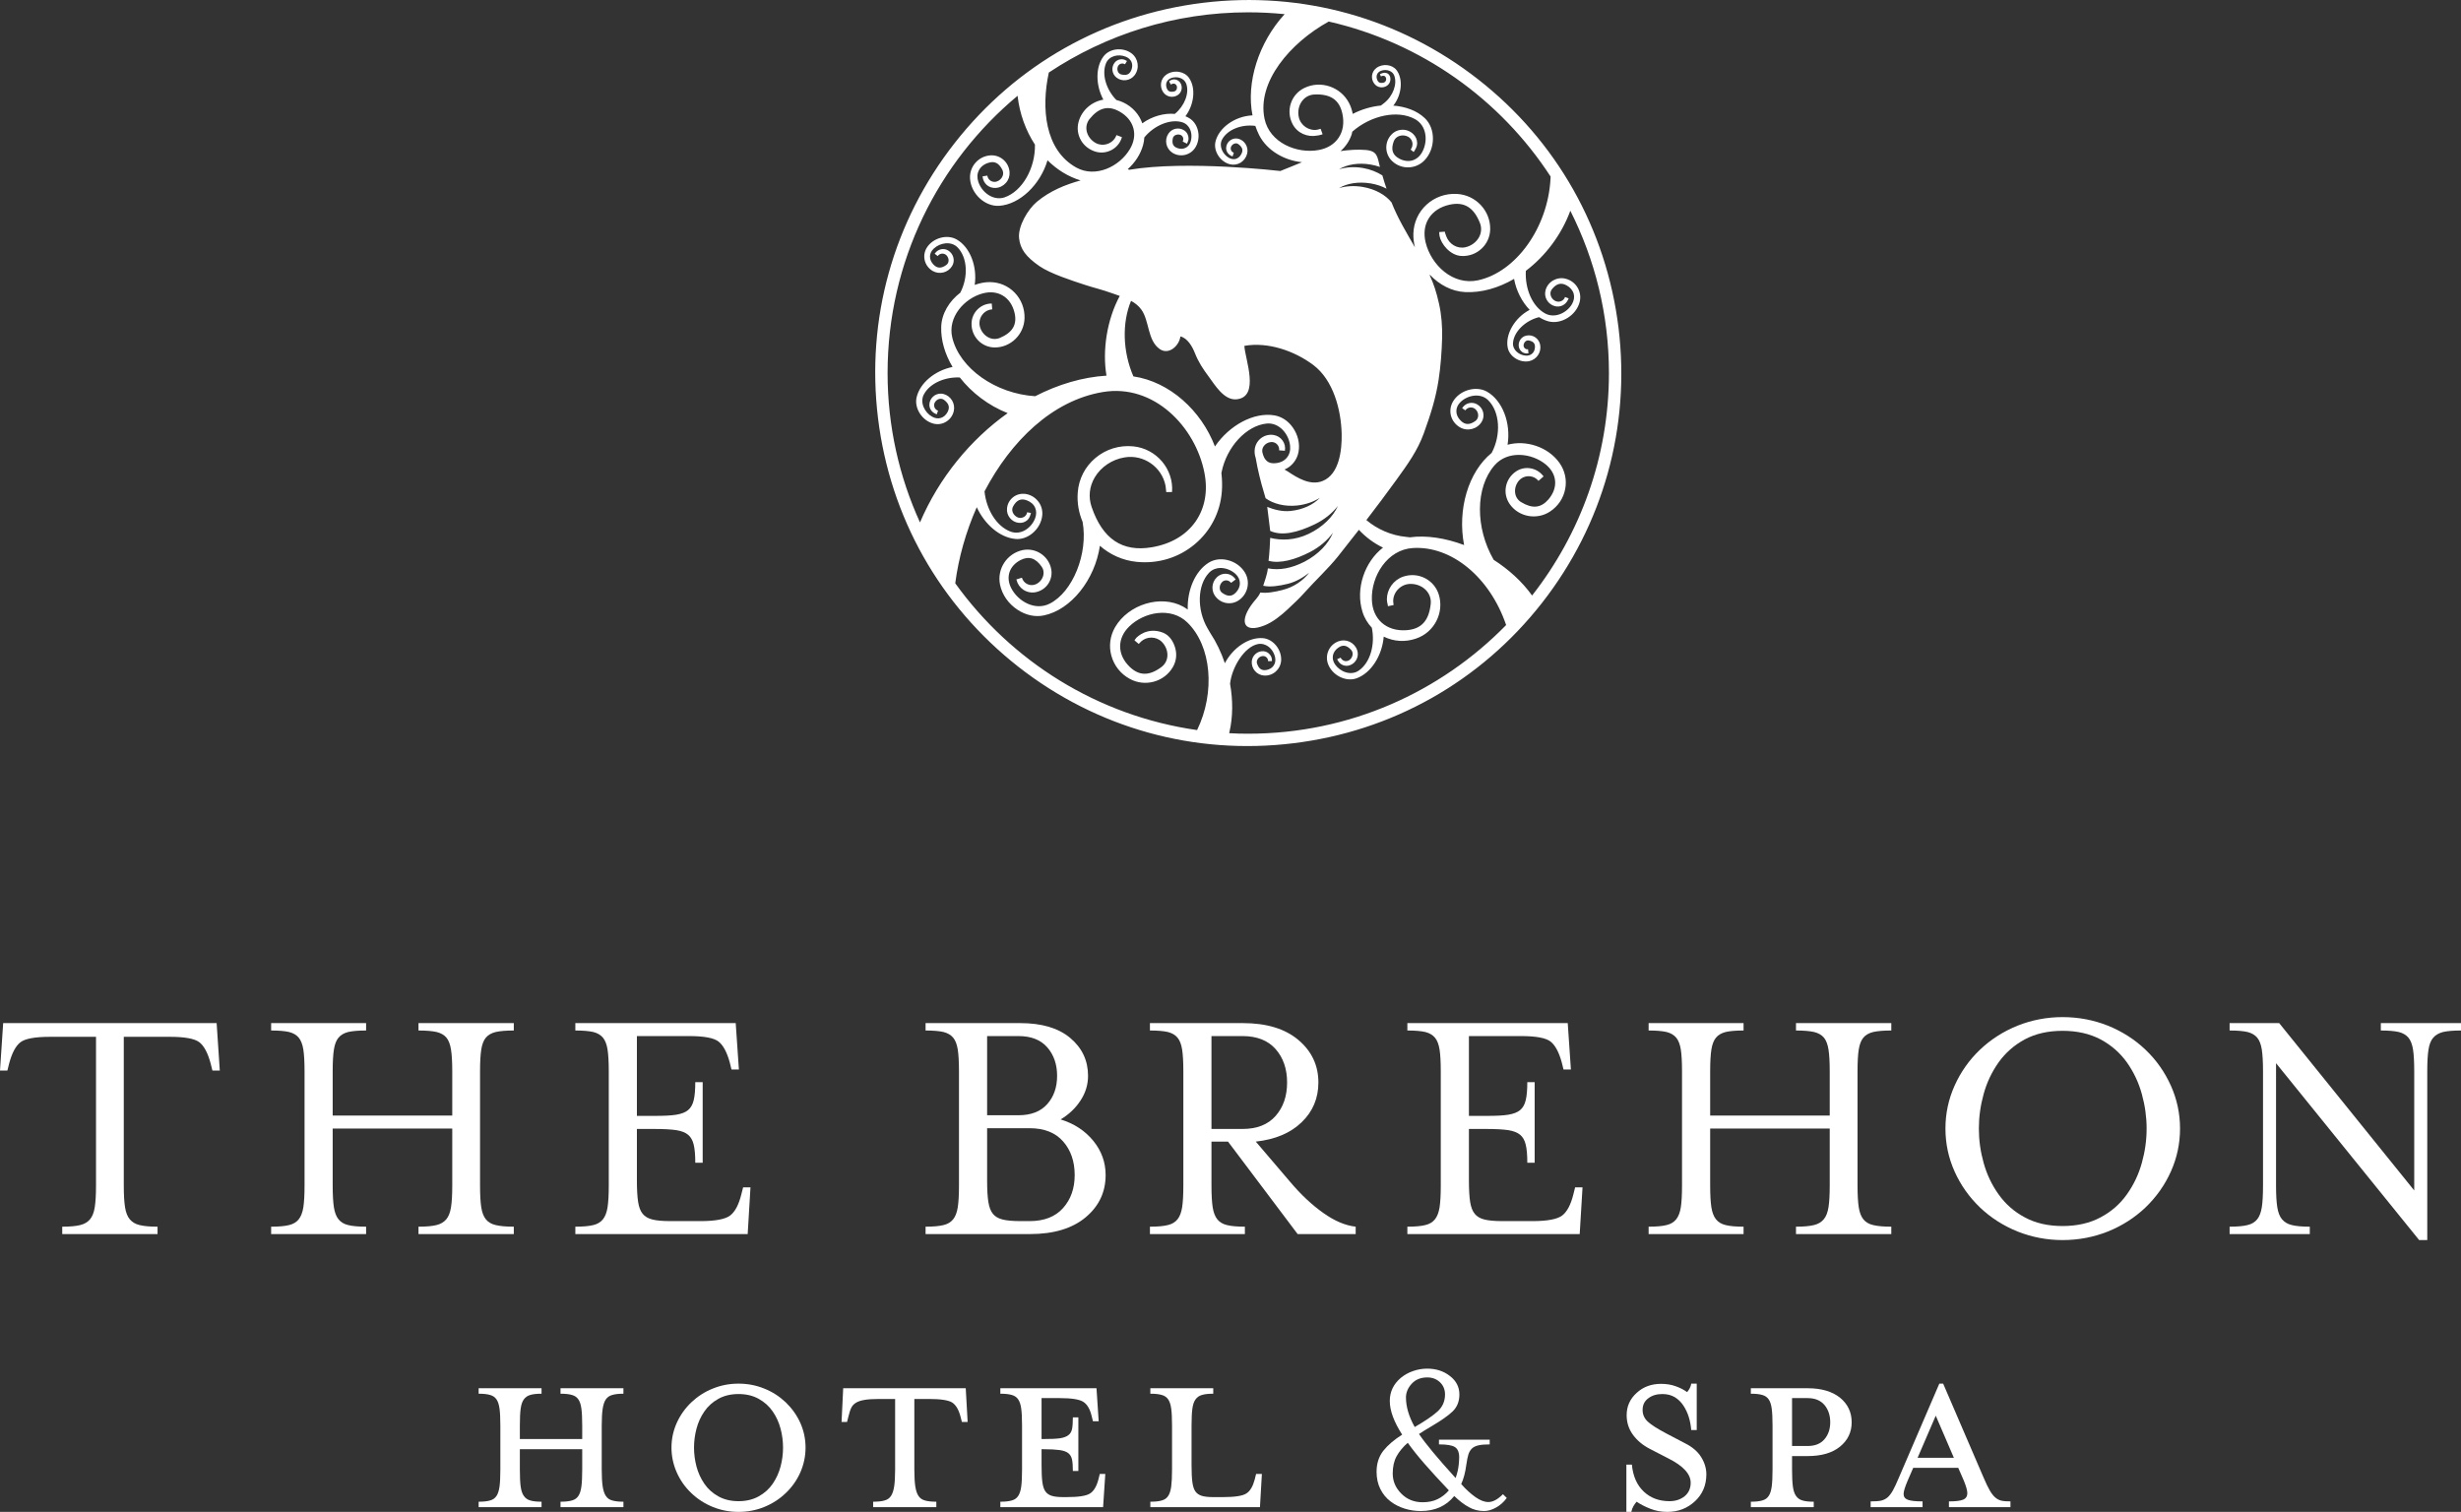 <?xml version="1.0" standalone="no"?>
<!DOCTYPE svg PUBLIC "-//W3C//DTD SVG 1.1//EN" "http://www.w3.org/Graphics/SVG/1.1/DTD/svg11.dtd">
<!--Generator: Xara Designer (www.xara.com), SVG filter version: 6.7.0.0-->
<svg fill="none" fill-rule="evenodd" stroke="black" stroke-width="0.501" stroke-linejoin="bevel" stroke-miterlimit="10" font-family="Times New Roman" font-size="16" style="font-variant-ligatures:none" xmlns:xlink="http://www.w3.org/1999/xlink" xmlns="http://www.w3.org/2000/svg" version="1.1" overflow="visible" width="229.688pt" height="141.109pt" viewBox="-727.457 -1152.62 229.688 141.109">
 <rect x="-727.457" y="-1152.62" width="229.688" height="141.109" fill="#333333" stroke="none"/>
 <defs>
	</defs>
 <g id="Layer 1" transform="scale(1 -1)">
  <path d="M -584.467,1097.04 C -585.396,1098.34 -586.648,1099.47 -588.05,1100.37 C -589.768,1103.34 -589.777,1107.11 -587.97,1109.19 C -586.755,1110.59 -584.518,1110.36 -583.189,1109.27 C -582.671,1108.84 -582.365,1108.31 -582.317,1107.73 C -582.266,1107.13 -582.485,1106.54 -582.946,1106 C -583.641,1105.2 -584.451,1105.12 -585.495,1105.76 C -585.794,1105.94 -585.993,1106.24 -586.043,1106.59 C -586.106,1107 -585.975,1107.44 -585.69,1107.77 C -585.273,1108.25 -584.53,1108.31 -584.039,1107.91 C -584.013,1107.88 -583.868,1107.74 -583.868,1107.74 L -583.387,1108.16 C -583.401,1108.17 -583.417,1108.18 -583.431,1108.2 L -583.427,1108.2 C -583.427,1108.2 -583.446,1108.22 -583.447,1108.22 C -584.042,1108.98 -585.151,1109.17 -585.965,1108.62 C -586.468,1108.28 -586.802,1107.77 -586.908,1107.19 C -587.013,1106.62 -586.883,1106.04 -586.546,1105.56 C -585.698,1104.36 -584.004,1104.06 -582.768,1104.89 C -582.025,1105.39 -581.532,1106.13 -581.371,1107 C -581.214,1107.85 -581.407,1108.7 -581.905,1109.41 C -582.971,1110.92 -585.046,1111.58 -586.754,1111.11 C -586.426,1113.12 -587.22,1115.24 -588.683,1116.07 C -589.707,1116.64 -591.215,1116.21 -591.845,1115.15 C -592.086,1114.74 -592.153,1114.27 -592.034,1113.81 C -591.91,1113.36 -591.611,1112.97 -591.188,1112.73 C -590.482,1112.33 -589.573,1112.57 -589.164,1113.26 C -589.001,1113.53 -588.955,1113.85 -589.037,1114.16 C -589.119,1114.47 -589.322,1114.73 -589.611,1114.89 C -590.073,1115.15 -590.658,1115.01 -590.955,1114.58 C -590.962,1114.57 -590.971,1114.56 -590.971,1114.56 L -590.971,1114.56 C -590.976,1114.55 -590.981,1114.54 -590.995,1114.53 L -590.703,1114.32 L -590.61,1114.42 C -590.374,1114.65 -589.978,1114.65 -589.735,1114.41 C -589.569,1114.25 -589.481,1114.02 -589.498,1113.8 C -589.513,1113.61 -589.603,1113.44 -589.756,1113.33 C -590.283,1112.95 -590.722,1112.95 -591.128,1113.36 C -591.394,1113.62 -591.537,1113.93 -591.533,1114.25 C -591.532,1114.56 -591.394,1114.86 -591.132,1115.11 C -590.464,1115.75 -589.272,1115.97 -588.566,1115.27 C -587.469,1114.19 -587.337,1112.05 -588.238,1110.35 C -590.424,1108.57 -591.447,1105.07 -590.812,1101.75 C -592.546,1102.4 -594.318,1102.68 -595.873,1102.47 L -596.207,1102.51 C -597.621,1102.64 -598.941,1103.24 -599.932,1104.08 C -599.005,1105.28 -598.083,1106.52 -597.109,1107.86 C -596.072,1109.3 -595.159,1110.56 -594.574,1112.17 C -593.887,1114.07 -593.453,1115.48 -593.189,1117.18 C -592.999,1118.41 -592.896,1119.82 -592.863,1121.06 C -592.838,1122.14 -592.914,1123.21 -593.151,1124.27 C -593.396,1125.37 -593.638,1126.1 -594.028,1126.95 C -594.017,1126.96 -594.003,1126.96 -593.99,1126.96 C -593.117,1126.04 -591.958,1125.42 -590.727,1125.36 C -589.195,1125.28 -587.61,1125.74 -586.147,1126.59 C -585.946,1125.48 -585.411,1124.45 -584.692,1123.7 L -584.71,1123.69 C -586.092,1122.96 -586.987,1121.41 -586.74,1120.17 C -586.576,1119.34 -585.622,1118.74 -584.742,1118.91 C -584.038,1119.06 -583.576,1119.74 -583.713,1120.45 C -583.835,1121.04 -584.402,1121.42 -584.986,1121.3 C -585.476,1121.21 -585.795,1120.73 -585.701,1120.24 C -585.661,1120.04 -585.542,1119.87 -585.372,1119.75 C -585.216,1119.65 -585.027,1119.61 -584.841,1119.64 L -584.838,1119.64 C -584.827,1119.64 -584.815,1119.64 -584.804,1119.64 L -584.843,1120.02 L -584.938,1120.02 C -585.122,1120.03 -585.273,1120.2 -585.259,1120.4 C -585.249,1120.55 -585.177,1120.68 -585.067,1120.77 C -585,1120.82 -584.891,1120.87 -584.756,1120.84 C -584.34,1120.75 -584.174,1120.56 -584.199,1120.19 C -584.216,1119.95 -584.306,1119.74 -584.467,1119.61 C -584.62,1119.47 -584.827,1119.41 -585.064,1119.43 C -585.674,1119.47 -586.294,1119.95 -586.247,1120.61 C -586.174,1121.65 -585.109,1122.7 -583.814,1123.02 C -583.527,1122.84 -583.228,1122.7 -582.911,1122.62 C -581.739,1122.33 -580.369,1123.18 -580.034,1124.4 C -579.909,1124.87 -579.97,1125.35 -580.214,1125.77 C -580.46,1126.19 -580.864,1126.49 -581.348,1126.61 C -582.159,1126.81 -582.992,1126.33 -583.207,1125.54 C -583.294,1125.22 -583.252,1124.89 -583.084,1124.61 C -582.916,1124.32 -582.645,1124.12 -582.317,1124.04 C -581.83,1123.92 -581.345,1124.17 -581.135,1124.6 C -581.132,1124.6 -581.132,1124.6 -581.132,1124.6 C -581.125,1124.61 -581.063,1124.74 -581.063,1124.74 L -581.067,1124.75 C -581.063,1124.76 -581.054,1124.76 -581.051,1124.77 L -581.391,1124.9 L -581.451,1124.77 C -581.625,1124.48 -582.024,1124.37 -582.334,1124.55 C -582.544,1124.66 -582.697,1124.87 -582.739,1125.09 C -582.779,1125.29 -582.733,1125.48 -582.611,1125.63 C -582.187,1126.16 -581.751,1126.27 -581.236,1125.98 C -580.896,1125.79 -580.669,1125.52 -580.582,1125.2 C -580.497,1124.89 -580.556,1124.56 -580.745,1124.23 C -581.23,1123.41 -582.357,1122.87 -583.257,1123.37 C -584.446,1124.03 -585.14,1125.66 -585.049,1127.34 C -583.252,1128.7 -581.738,1130.67 -580.896,1132.95 C -578.594,1128.39 -577.293,1123.25 -577.293,1117.8 C -577.293,1109.97 -579.975,1102.77 -584.464,1097.04 Z M -610.957,1084.14 C -611.555,1084.14 -612.148,1084.15 -612.738,1084.19 L -612.709,1084.31 C -612.379,1085.73 -612.384,1087.29 -612.654,1088.8 C -612.496,1090.32 -611.327,1092.26 -610.042,1092.51 C -609.65,1092.58 -609.329,1092.44 -609.133,1092.31 C -608.786,1092.08 -608.534,1091.68 -608.448,1091.26 C -608.394,1090.98 -608.437,1090.72 -608.578,1090.51 C -608.722,1090.29 -608.953,1090.15 -609.25,1090.09 C -609.692,1090.01 -609.963,1090.19 -610.134,1090.68 C -610.179,1090.81 -610.165,1090.95 -610.089,1091.08 C -610.002,1091.24 -609.845,1091.35 -609.664,1091.38 C -609.413,1091.43 -609.165,1091.27 -609.115,1091.02 C -609.115,1091.01 -609.104,1090.91 -609.104,1090.91 L -608.746,1090.92 C -608.728,1091.15 -608.799,1091.37 -608.951,1091.54 C -609.098,1091.72 -609.308,1091.82 -609.536,1091.84 C -610.095,1091.88 -610.584,1091.45 -610.628,1090.89 C -610.675,1090.21 -610.165,1089.62 -609.488,1089.57 C -608.667,1089.51 -607.952,1090.13 -607.887,1090.95 C -607.815,1091.98 -608.631,1092.99 -609.603,1093.06 C -610.919,1093.16 -612.383,1092.16 -613.139,1090.72 C -613.485,1091.75 -613.945,1092.7 -614.501,1093.54 L -614.757,1093.98 C -615.767,1095.72 -615.71,1098 -614.627,1099.15 C -614.291,1099.51 -613.873,1099.6 -613.584,1099.61 C -613.07,1099.62 -612.534,1099.41 -612.141,1099.05 C -611.617,1098.56 -611.6,1097.86 -612.101,1097.33 C -612.473,1096.93 -612.865,1096.92 -613.378,1097.28 C -613.555,1097.4 -613.605,1097.57 -613.615,1097.7 C -613.641,1097.9 -613.564,1098.12 -613.412,1098.28 C -613.211,1098.5 -612.87,1098.51 -612.648,1098.31 C -612.644,1098.3 -612.639,1098.3 -612.636,1098.3 C -612.608,1098.27 -612.56,1098.22 -612.56,1098.22 L -612.127,1098.54 C -612.137,1098.56 -612.149,1098.57 -612.16,1098.58 L -612.159,1098.58 C -612.159,1098.58 -612.174,1098.6 -612.184,1098.61 C -612.523,1099.08 -613.17,1099.21 -613.666,1098.91 C -614.291,1098.53 -614.485,1097.7 -614.104,1097.08 C -613.643,1096.33 -612.658,1096.09 -611.909,1096.55 C -611.47,1096.82 -611.165,1097.25 -611.045,1097.75 C -610.927,1098.25 -611.009,1098.77 -611.277,1099.2 C -611.625,1099.77 -612.218,1100.19 -612.906,1100.35 C -613.53,1100.5 -614.146,1100.41 -614.638,1100.11 C -615.916,1099.32 -616.659,1097.55 -616.605,1095.73 C -616.746,1095.82 -616.885,1095.92 -617.029,1096 C -619.106,1097.14 -622.135,1096.23 -623.386,1094.08 C -623.857,1093.26 -623.982,1092.32 -623.729,1091.41 C -623.472,1090.49 -622.865,1089.72 -622.014,1089.26 C -620.597,1088.48 -618.797,1088.97 -617.997,1090.35 C -617.679,1090.89 -617.599,1091.52 -617.769,1092.13 C -617.936,1092.74 -618.307,1093.33 -618.912,1093.57 C -620.403,1094.15 -621.341,1093.14 -621.386,1093.11 C -621.397,1093.09 -621.576,1092.87 -621.576,1092.87 C -621.589,1092.85 -621.175,1092.52 -621.175,1092.52 C -621.175,1092.52 -621.001,1092.69 -620.954,1092.75 C -620.425,1093.23 -619.572,1093.24 -619.039,1092.73 C -618.67,1092.37 -618.471,1091.87 -618.503,1091.39 C -618.531,1090.97 -618.73,1090.61 -619.064,1090.36 C -620.194,1089.52 -621.135,1089.53 -622.019,1090.38 C -622.6,1090.94 -622.909,1091.6 -622.914,1092.29 C -622.914,1092.96 -622.624,1093.6 -622.074,1094.14 C -620.678,1095.51 -618.164,1096 -616.648,1094.53 C -614.38,1092.34 -614.014,1088.01 -615.731,1084.48 C -625.014,1085.8 -633.07,1090.9 -638.303,1098.18 C -637.993,1100.55 -637.312,1102.99 -636.295,1105.28 C -635.55,1103.67 -634.15,1102.46 -632.707,1102.32 C -632.154,1102.26 -631.585,1102.45 -631.108,1102.84 C -630.582,1103.27 -630.244,1103.88 -630.182,1104.52 C -630.135,1105.01 -630.279,1105.49 -630.59,1105.86 C -630.9,1106.24 -631.341,1106.48 -631.828,1106.53 C -632.23,1106.56 -632.621,1106.45 -632.933,1106.19 C -633.243,1105.93 -633.434,1105.58 -633.471,1105.17 C -633.506,1104.85 -633.406,1104.52 -633.197,1104.27 C -632.986,1104.01 -632.69,1103.85 -632.359,1103.82 C -632.085,1103.79 -631.816,1103.88 -631.605,1104.05 C -631.446,1104.18 -631.35,1104.36 -631.295,1104.55 C -631.291,1104.55 -631.289,1104.56 -631.289,1104.56 C -631.283,1104.57 -631.244,1104.71 -631.244,1104.71 L -631.245,1104.71 C -631.244,1104.72 -631.239,1104.73 -631.236,1104.74 L -631.59,1104.81 L -631.63,1104.67 C -631.685,1104.53 -631.804,1104.4 -631.957,1104.34 C -632.115,1104.27 -632.288,1104.26 -632.45,1104.32 C -632.673,1104.41 -632.857,1104.59 -632.94,1104.81 C -633.011,1105 -632.994,1105.19 -632.9,1105.36 C -632.577,1105.95 -632.17,1106.13 -631.62,1105.92 C -631.254,1105.78 -630.987,1105.55 -630.85,1105.24 C -630.716,1104.94 -630.716,1104.59 -630.85,1104.24 C -631.19,1103.35 -632.169,1102.63 -633.157,1103.01 C -634.443,1103.5 -635.402,1105.05 -635.571,1106.76 C -633.113,1111.45 -629.25,1115.24 -624.53,1116.03 C -619.736,1116.83 -615.876,1112.75 -615.048,1108.5 C -614.712,1106.79 -614.994,1105.22 -615.862,1103.96 C -616.753,1102.68 -618.174,1101.84 -619.969,1101.54 C -622.714,1101.08 -624.549,1102.31 -625.573,1105.3 C -625.894,1106.23 -625.79,1107.21 -625.28,1108.07 C -624.702,1109.04 -623.665,1109.74 -622.497,1109.93 C -620.731,1110.23 -619.015,1109.04 -618.675,1107.28 C -618.675,1107.27 -618.607,1106.69 -618.607,1106.69 L -618.068,1106.7 C -617.906,1108.84 -619.526,1110.74 -621.68,1110.96 C -622.981,1111.09 -624.238,1110.7 -625.227,1109.87 C -626.19,1109.06 -626.775,1107.92 -626.869,1106.66 C -626.946,1105.69 -626.773,1104.76 -626.415,1103.91 L -626.416,1103.91 C -625.886,1100.96 -627.329,1097.37 -629.487,1096.28 C -630.843,1095.59 -632.441,1096.48 -633.085,1097.74 C -633.605,1098.77 -633.254,1099.81 -632.206,1100.35 C -631.428,1100.74 -630.8,1100.54 -630.231,1099.72 C -630.066,1099.49 -630.018,1099.2 -630.087,1098.91 C -630.172,1098.57 -630.414,1098.27 -630.737,1098.11 C -631.2,1097.88 -631.77,1098.06 -632.007,1098.52 C -632.015,1098.55 -632.083,1098.7 -632.083,1098.7 L -632.599,1098.54 C -632.596,1098.53 -632.586,1098.51 -632.582,1098.49 L -632.582,1098.49 C -632.49,1098.11 -632.268,1097.79 -631.939,1097.57 C -631.599,1097.35 -631.19,1097.27 -630.788,1097.35 C -630.305,1097.45 -629.889,1097.73 -629.618,1098.14 C -629.346,1098.56 -629.252,1099.05 -629.351,1099.53 C -629.6,1100.74 -630.788,1101.52 -631.999,1101.28 C -633.474,1100.97 -634.426,1099.53 -634.123,1098.05 C -633.929,1097.11 -633.334,1096.26 -632.49,1095.71 C -631.72,1095.2 -630.85,1095.01 -630.036,1095.18 C -627.498,1095.7 -625.27,1098.51 -624.802,1101.68 C -623.866,1100.86 -622.682,1100.31 -621.366,1100.18 C -619.37,1099.98 -617.445,1100.57 -615.943,1101.83 C -614.461,1103.07 -613.566,1104.82 -613.421,1106.75 C -613.375,1107.33 -613.398,1107.9 -613.461,1108.47 L -613.447,1108.54 C -612.978,1110.91 -611.129,1112.9 -609.236,1113.09 C -608.06,1113.2 -607.156,1112.1 -607.049,1111 C -607.006,1110.58 -607.109,1110.2 -607.349,1109.91 C -607.591,1109.61 -607.958,1109.43 -608.407,1109.39 C -609.076,1109.32 -609.455,1109.63 -609.633,1110.38 C -609.683,1110.59 -609.639,1110.8 -609.512,1110.98 C -609.362,1111.19 -609.108,1111.34 -608.84,1111.36 C -608.459,1111.4 -608.115,1111.12 -608.075,1110.74 C -608.075,1110.7 -608.075,1110.59 -608.075,1110.59 L -607.536,1110.55 C -607.477,1110.88 -607.551,1111.22 -607.749,1111.5 C -607.948,1111.78 -608.242,1111.96 -608.578,1112.02 C -609.406,1112.16 -610.196,1111.6 -610.34,1110.77 C -610.391,1110.46 -610.359,1110.16 -610.26,1109.87 C -610.105,1108.88 -609.72,1107.38 -609.564,1106.9 C -609.48,1106.64 -609.426,1106.39 -609.339,1106.12 C -608.631,1105.6 -607.564,1105.32 -606.388,1105.44 C -605.573,1105.53 -604.842,1105.79 -604.273,1106.16 C -604.867,1105.52 -605.851,1105.05 -607.011,1104.93 C -607.811,1104.85 -608.559,1105.06 -609.185,1105.31 C -609.142,1104.96 -608.931,1103.33 -608.908,1103.07 C -607.811,1102.56 -606.344,1102.93 -604.805,1103.66 C -603.87,1104.1 -603.109,1104.72 -602.592,1105.4 C -603.028,1104.4 -604.001,1103.42 -605.324,1102.79 C -606.607,1102.18 -607.867,1102.16 -608.908,1102.42 C -608.908,1102.21 -608.985,1100.84 -609.061,1100.28 C -607.983,1099.98 -606.552,1100.4 -605.207,1101.09 C -604.287,1101.56 -603.55,1102.21 -603.051,1102.9 C -603.458,1101.89 -604.396,1100.88 -605.697,1100.2 C -606.926,1099.57 -608.057,1099.37 -609.094,1099.57 C -609.094,1099.56 -609.122,1099.57 -609.126,1099.57 C -609.184,1098.99 -609.455,1098.31 -609.56,1097.95 C -608.908,1097.8 -608.043,1097.94 -607.263,1098.13 C -606.466,1098.33 -605.809,1098.74 -605.266,1099.17 C -605.809,1098.47 -606.655,1097.83 -607.781,1097.55 C -608.447,1097.38 -609.242,1097.23 -609.824,1097.32 C -610.083,1096.78 -610.341,1096.64 -610.715,1096.09 C -611.813,1094.49 -611.296,1093.52 -609.46,1094.24 C -608.677,1094.54 -607.872,1095.19 -607.278,1095.75 C -606.57,1096.43 -606.275,1096.67 -605.679,1097.34 C -604.723,1098.41 -603.476,1099.57 -602.58,1100.69 C -601.905,1101.54 -601.262,1102.36 -600.631,1103.17 C -600.004,1102.5 -599.24,1101.92 -598.38,1101.51 C -600.089,1100.19 -600.975,1097.67 -600.292,1095.51 C -600.118,1094.94 -599.811,1094.45 -599.422,1094.03 C -599.096,1092.45 -599.577,1090.77 -600.631,1090.04 C -601.365,1089.52 -602.371,1089.91 -602.851,1090.6 C -603.231,1091.15 -603.109,1091.78 -602.552,1092.17 C -602.129,1092.47 -601.76,1092.4 -601.359,1091.97 C -601.248,1091.85 -601.197,1091.69 -601.216,1091.52 C -601.239,1091.32 -601.352,1091.13 -601.522,1091.01 C -601.642,1090.93 -601.785,1090.9 -601.93,1090.92 C -602.072,1090.95 -602.195,1091.03 -602.28,1091.15 C -602.281,1091.15 -602.335,1091.24 -602.335,1091.24 L -602.66,1091.09 C -602.657,1091.08 -602.648,1091.07 -602.646,1091.06 L -602.646,1091.06 C -602.646,1091.06 -602.628,1091.03 -602.609,1091 C -602.403,1090.58 -601.92,1090.37 -601.472,1090.53 C -601.19,1090.63 -600.968,1090.83 -600.837,1091.1 C -600.709,1091.37 -600.696,1091.67 -600.794,1091.95 C -601.045,1092.66 -601.821,1093.02 -602.522,1092.77 C -603.376,1092.47 -603.821,1091.53 -603.519,1090.67 C -603.133,1089.6 -601.864,1088.95 -600.85,1089.31 C -599.49,1089.8 -598.459,1091.43 -598.312,1093.2 C -597.372,1092.74 -596.305,1092.67 -595.297,1093.02 C -593.594,1093.59 -592.645,1095.44 -593.176,1097.14 C -593.386,1097.8 -593.841,1098.34 -594.465,1098.66 C -595.096,1098.98 -595.819,1099.03 -596.5,1098.8 C -597.423,1098.48 -598.018,1097.61 -598.018,1096.68 C -598.018,1096.51 -597.979,1096.34 -597.939,1096.18 C -597.936,1096.14 -597.928,1096.09 -597.928,1096.09 L -597.927,1096.09 C -597.922,1096.07 -597.922,1096.05 -597.917,1096.04 L -597.391,1096.15 L -597.427,1096.47 C -597.456,1097.31 -596.778,1098.06 -595.911,1098.12 C -595.327,1098.15 -594.751,1097.94 -594.37,1097.54 C -594.036,1097.19 -593.876,1096.74 -593.926,1096.26 C -594.09,1094.67 -594.817,1093.89 -596.219,1093.8 C -597.137,1093.74 -597.928,1093.99 -598.508,1094.51 C -599.073,1095.02 -599.39,1095.76 -599.418,1096.64 C -599.5,1098.85 -597.985,1101.32 -595.601,1101.47 C -592.001,1101.7 -588.423,1098.76 -586.901,1094.32 L -586.89,1094.28 C -593.001,1088.03 -601.522,1084.14 -610.957,1084.14 Z M -632.485,1143.68 C -632.297,1142 -631.721,1140.43 -630.864,1139.12 C -630.82,1136.92 -632.047,1134.77 -633.699,1134.2 C -634.122,1134.06 -634.574,1134.1 -635,1134.31 C -635.521,1134.57 -635.947,1135.06 -636.142,1135.63 C -636.275,1136.02 -636.264,1136.39 -636.106,1136.7 C -635.947,1137.03 -635.65,1137.28 -635.25,1137.41 C -634.651,1137.62 -634.236,1137.42 -633.905,1136.77 C -633.814,1136.58 -633.805,1136.37 -633.886,1136.18 C -633.978,1135.95 -634.18,1135.76 -634.426,1135.68 C -634.775,1135.56 -635.158,1135.75 -635.277,1136.1 C -635.281,1136.1 -635.308,1136.23 -635.308,1136.23 L -635.753,1136.16 C -635.753,1136.14 -635.752,1136.13 -635.749,1136.12 L -635.749,1136.12 C -635.718,1135.83 -635.586,1135.56 -635.368,1135.36 C -635.134,1135.16 -634.837,1135.06 -634.529,1135.08 C -634.16,1135.1 -633.824,1135.27 -633.577,1135.55 C -633.33,1135.82 -633.207,1136.18 -633.232,1136.55 C -633.29,1137.47 -634.09,1138.18 -635.011,1138.12 C -636.134,1138.05 -636.991,1137.08 -636.922,1135.95 C -636.835,1134.54 -635.536,1133.33 -634.208,1133.41 C -632.28,1133.54 -630.363,1135.38 -629.691,1137.66 C -628.804,1136.78 -627.756,1136.13 -626.603,1135.78 C -628.006,1135.39 -629.448,1134.82 -630.692,1133.78 C -631.516,1133.09 -632.469,1131.5 -632.344,1130.38 C -632.233,1129.37 -631.711,1128.66 -630.444,1127.78 C -629.429,1127.08 -627.384,1126.42 -626.188,1126.03 C -625.247,1125.72 -624.748,1125.64 -623.546,1125.21 C -623.35,1125.14 -623.148,1125.07 -622.949,1125 C -624.15,1122.78 -624.586,1119.9 -624.188,1117.56 C -626.422,1117.42 -628.685,1116.75 -630.843,1115.64 C -634.534,1115.87 -637.902,1118.24 -638.582,1121.12 C -639.029,1123.01 -637.462,1124.78 -635.721,1125.24 C -635.032,1125.42 -634.39,1125.35 -633.861,1125.03 C -633.32,1124.71 -632.94,1124.15 -632.769,1123.43 C -632.51,1122.33 -632.945,1121.59 -634.139,1121.08 C -634.487,1120.94 -634.869,1120.95 -635.21,1121.13 C -635.604,1121.33 -635.903,1121.72 -636.011,1122.17 C -636.033,1122.27 -636.045,1122.37 -636.045,1122.46 C -636.045,1123.03 -635.661,1123.56 -635.09,1123.71 C -635.059,1123.72 -634.851,1123.75 -634.851,1123.75 L -634.896,1124.29 C -635.899,1124.3 -636.749,1123.48 -636.781,1122.46 C -636.802,1121.86 -636.586,1121.29 -636.174,1120.86 C -635.765,1120.43 -635.22,1120.2 -634.628,1120.19 C -633.138,1120.18 -631.887,1121.39 -631.836,1122.9 C -631.808,1123.81 -632.133,1124.66 -632.749,1125.3 C -633.355,1125.93 -634.172,1126.28 -635.051,1126.29 C -635.545,1126.3 -636.025,1126.19 -636.486,1126.03 C -636.239,1127.75 -636.912,1129.54 -638.152,1130.26 C -639.051,1130.79 -640.392,1130.42 -640.966,1129.49 C -641.184,1129.13 -641.249,1128.71 -641.148,1128.31 C -641.045,1127.9 -640.783,1127.55 -640.409,1127.33 C -639.788,1126.97 -638.977,1127.17 -638.602,1127.78 C -638.451,1128.02 -638.408,1128.3 -638.476,1128.58 C -638.545,1128.86 -638.724,1129.1 -638.978,1129.25 C -639.391,1129.49 -639.917,1129.37 -640.191,1128.98 C -640.197,1128.98 -640.205,1128.97 -640.205,1128.97 L -640.201,1128.97 C -640.208,1128.96 -640.22,1128.95 -640.225,1128.94 L -639.938,1128.72 C -639.938,1128.72 -639.902,1128.76 -639.878,1128.79 C -639.867,1128.8 -639.855,1128.81 -639.847,1128.82 C -639.645,1129 -639.32,1128.99 -639.12,1128.79 C -638.982,1128.65 -638.91,1128.45 -638.925,1128.27 C -638.939,1128.11 -639.02,1127.97 -639.149,1127.88 C -639.613,1127.55 -639.976,1127.57 -640.319,1127.91 C -640.548,1128.15 -640.668,1128.41 -640.66,1128.69 C -640.656,1128.95 -640.533,1129.21 -640.305,1129.42 C -639.718,1129.97 -638.687,1130.14 -638.086,1129.53 C -637.162,1128.59 -637.065,1126.77 -637.833,1125.3 C -638.856,1124.52 -639.573,1123.36 -639.613,1122.12 C -639.654,1120.86 -639.261,1119.56 -638.553,1118.37 C -640.194,1118.04 -641.602,1116.88 -641.91,1115.53 C -642.143,1114.52 -641.39,1113.35 -640.331,1113.08 C -639.926,1112.98 -639.504,1113.04 -639.153,1113.26 C -638.788,1113.48 -638.535,1113.83 -638.44,1114.25 C -638.278,1114.96 -638.711,1115.67 -639.403,1115.85 C -639.683,1115.92 -639.966,1115.87 -640.208,1115.73 C -640.457,1115.57 -640.63,1115.34 -640.695,1115.05 C -640.707,1114.98 -640.717,1114.91 -640.717,1114.84 C -640.717,1114.48 -640.494,1114.15 -640.161,1114.01 C -640.13,1113.99 -640.063,1113.96 -640.063,1113.96 L -640.061,1113.96 C -640.05,1113.96 -640.041,1113.95 -640.03,1113.95 L -639.908,1114.29 L -640.014,1114.34 C -640.256,1114.48 -640.348,1114.8 -640.212,1115.05 C -640.124,1115.22 -639.958,1115.35 -639.777,1115.39 C -639.623,1115.42 -639.465,1115.39 -639.339,1115.29 C -638.889,1114.95 -638.791,1114.6 -639.02,1114.16 C -639.174,1113.88 -639.396,1113.68 -639.659,1113.61 C -639.916,1113.53 -640.193,1113.58 -640.464,1113.73 C -641.159,1114.12 -641.633,1115.06 -641.229,1115.81 C -640.688,1116.83 -639.305,1117.45 -637.878,1117.39 C -636.771,1115.97 -635.208,1114.77 -633.41,1114.06 C -636.86,1111.61 -639.812,1108.04 -641.593,1103.86 C -643.532,1108.11 -644.618,1112.83 -644.618,1117.8 C -644.618,1128.21 -639.898,1137.5 -632.485,1143.68 Z M -610.957,1151.47 C -609.81,1151.47 -608.678,1151.41 -607.562,1151.3 C -610.018,1148.61 -611.164,1144.89 -610.559,1141.85 L -610.591,1141.85 C -612.213,1141.77 -613.719,1140.69 -614.02,1139.38 C -614.213,1138.52 -613.573,1137.52 -612.675,1137.29 C -612.328,1137.2 -611.966,1137.26 -611.663,1137.44 C -611.354,1137.64 -611.137,1137.94 -611.054,1138.3 C -610.919,1138.9 -611.287,1139.52 -611.884,1139.67 C -612.123,1139.73 -612.372,1139.69 -612.582,1139.56 C -612.795,1139.43 -612.944,1139.22 -612.998,1138.98 C -613.012,1138.92 -613.02,1138.85 -613.02,1138.8 C -613.02,1138.49 -612.835,1138.22 -612.56,1138.08 C -612.56,1138.08 -612.56,1138.08 -612.558,1138.08 C -612.543,1138.08 -612.451,1138.03 -612.451,1138.03 L -612.451,1138.04 C -612.44,1138.03 -612.431,1138.03 -612.421,1138.02 L -612.303,1138.36 L -612.391,1138.41 C -612.574,1138.51 -612.648,1138.76 -612.543,1138.96 C -612.467,1139.1 -612.34,1139.2 -612.194,1139.23 C -612.108,1139.25 -611.979,1139.25 -611.858,1139.15 C -611.493,1138.87 -611.414,1138.6 -611.598,1138.25 C -611.723,1138.01 -611.898,1137.86 -612.112,1137.79 C -612.319,1137.73 -612.543,1137.77 -612.765,1137.89 C -613.336,1138.22 -613.725,1138.98 -613.398,1139.6 C -612.907,1140.52 -611.59,1141.04 -610.296,1140.87 C -610.194,1140.58 -610.078,1140.28 -609.936,1140 C -609.198,1138.57 -607.609,1137.65 -605.942,1137.48 C -606.648,1137.2 -607.337,1136.9 -607.962,1136.66 C -607.962,1136.66 -616.702,1137.68 -622.091,1136.77 C -622.092,1136.77 -622.092,1136.77 -622.096,1136.77 L -622.151,1136.83 L -622.208,1136.83 C -621.53,1137.43 -621.01,1138.21 -620.769,1139.09 C -620.705,1139.32 -620.67,1139.55 -620.657,1139.79 C -619.732,1140.93 -618.193,1141.56 -617.09,1141.2 C -616.724,1141.08 -616.519,1140.81 -616.417,1140.61 C -616.235,1140.25 -616.206,1139.8 -616.338,1139.39 C -616.424,1139.13 -616.579,1138.93 -616.792,1138.83 C -617.01,1138.71 -617.271,1138.7 -617.547,1138.79 C -617.952,1138.93 -618.091,1139.19 -618.003,1139.68 C -617.975,1139.85 -617.87,1139.94 -617.789,1139.99 C -617.649,1140.07 -617.47,1140.09 -617.308,1140.04 C -617.201,1140 -617.114,1139.93 -617.064,1139.83 C -617.032,1139.77 -617.017,1139.7 -617.017,1139.64 C -617.017,1139.6 -617.025,1139.56 -617.036,1139.52 C -617.04,1139.51 -617.04,1139.5 -617.042,1139.49 C -617.052,1139.47 -617.076,1139.41 -617.076,1139.41 L -616.675,1139.21 C -616.667,1139.22 -616.666,1139.23 -616.659,1139.24 L -616.659,1139.24 C -616.659,1139.24 -616.648,1139.27 -616.638,1139.29 C -616.57,1139.42 -616.529,1139.56 -616.529,1139.7 C -616.529,1139.99 -616.671,1140.28 -616.933,1140.45 C -617.429,1140.77 -618.088,1140.64 -618.412,1140.14 C -618.8,1139.56 -618.635,1138.76 -618.047,1138.37 C -617.339,1137.91 -616.384,1138.11 -615.916,1138.82 C -615.334,1139.7 -615.564,1141 -616.396,1141.55 C -616.529,1141.64 -616.675,1141.71 -616.819,1141.77 C -615.994,1142.87 -615.836,1144.42 -616.478,1145.34 C -616.682,1145.64 -617.01,1145.84 -617.401,1145.91 C -617.826,1145.98 -618.264,1145.89 -618.596,1145.66 C -618.857,1145.48 -619.03,1145.21 -619.088,1144.9 C -619.142,1144.58 -619.071,1144.27 -618.889,1144.01 C -618.579,1143.56 -617.961,1143.45 -617.516,1143.76 C -617.145,1144.02 -617.052,1144.53 -617.309,1144.91 C -617.416,1145.06 -617.575,1145.16 -617.758,1145.2 C -617.924,1145.23 -618.097,1145.19 -618.244,1145.1 L -618.267,1145.09 L -618.255,1145.1 L -618.337,1145.05 L -618.31,1144.96 L -618.182,1144.73 L -618.077,1144.78 C -618.063,1144.79 -618.036,1144.8 -618.036,1144.8 L -617.988,1144.81 C -617.95,1144.82 -617.874,1144.82 -617.795,1144.79 C -617.719,1144.75 -617.661,1144.68 -617.634,1144.61 C -617.591,1144.49 -617.602,1144.35 -617.661,1144.24 C -617.71,1144.16 -617.789,1144.1 -617.887,1144.08 C -618.255,1144 -618.46,1144.1 -618.568,1144.4 C -618.716,1144.82 -618.549,1145.19 -618.137,1145.34 C -617.624,1145.52 -616.946,1145.36 -616.743,1144.8 C -616.434,1143.93 -616.905,1142.73 -617.809,1141.99 C -618.811,1142.08 -619.93,1141.77 -620.846,1141.11 C -620.917,1141.31 -621.002,1141.5 -621.11,1141.69 C -621.585,1142.49 -622.353,1143.06 -623.27,1143.29 L -623.27,1143.29 C -624.22,1144.27 -624.644,1145.68 -624.238,1146.7 C -623.946,1147.43 -623.055,1147.6 -622.395,1147.33 C -622.138,1147.23 -621.95,1147.06 -621.853,1146.84 C -621.756,1146.61 -621.762,1146.35 -621.869,1146.08 C -622.031,1145.68 -622.319,1145.55 -622.804,1145.67 C -622.935,1145.7 -623.043,1145.79 -623.108,1145.91 C -623.184,1146.07 -623.194,1146.25 -623.127,1146.41 C -623.036,1146.64 -622.776,1146.75 -622.547,1146.66 C -622.544,1146.66 -622.46,1146.62 -622.46,1146.62 L -622.272,1146.93 C -622.282,1146.93 -622.295,1146.94 -622.305,1146.94 L -622.301,1146.94 C -622.301,1146.94 -622.343,1146.96 -622.373,1146.98 C -622.527,1147.07 -622.706,1147.11 -622.89,1147.08 C -623.108,1147.05 -623.303,1146.94 -623.436,1146.76 C -623.765,1146.33 -623.679,1145.7 -623.241,1145.37 C -622.714,1144.97 -621.961,1145.08 -621.563,1145.6 C -621.08,1146.24 -621.207,1147.15 -621.847,1147.64 C -622.247,1147.94 -622.782,1148.07 -623.313,1148 C -623.794,1147.93 -624.206,1147.7 -624.468,1147.35 C -625.223,1146.35 -625.205,1144.68 -624.481,1143.32 C -625.558,1143.13 -626.492,1142.35 -626.791,1141.25 C -626.954,1140.66 -626.869,1140.04 -626.562,1139.51 C -626.248,1138.98 -625.733,1138.6 -625.12,1138.44 C -624.091,1138.19 -623.026,1138.8 -622.747,1139.82 L -623.253,1140.01 C -623.253,1140.01 -623.354,1139.8 -623.365,1139.77 C -623.741,1139.15 -624.565,1138.92 -625.207,1139.28 C -625.634,1139.52 -625.948,1139.94 -626.038,1140.39 C -626.118,1140.8 -626.021,1141.19 -625.769,1141.51 C -624.918,1142.57 -624.033,1142.8 -622.99,1142.22 C -622.306,1141.84 -621.853,1141.3 -621.676,1140.65 C -621.507,1140.02 -621.62,1139.35 -622.005,1138.7 C -622.971,1137.07 -625.209,1135.99 -627.004,1136.98 C -629.971,1138.63 -630.282,1142.57 -629.569,1145.85 C -624.236,1149.39 -617.841,1151.47 -610.957,1151.47 Z M -606.798,1112.72 C -607.232,1113.34 -607.836,1113.73 -608.502,1113.85 C -610.425,1114.18 -612.724,1112.93 -614.065,1110.95 C -615.336,1114.29 -618.286,1116.99 -621.676,1117.49 C -622.691,1119.84 -622.737,1122.51 -621.896,1124.54 C -621.525,1124.34 -621.189,1124.08 -620.931,1123.72 C -620.172,1122.67 -620.375,1120.85 -619.217,1120.04 C -618.378,1119.46 -617.407,1120.33 -617.287,1121.22 C -616.617,1121.06 -616.17,1120.26 -615.934,1119.66 C -615.603,1118.83 -615.193,1118.2 -614.646,1117.47 C -614.081,1116.71 -613.23,1115.25 -612.062,1115.35 C -609.823,1115.55 -611.267,1119.14 -611.319,1120.34 C -609.131,1120.73 -606.653,1119.88 -604.88,1118.55 C -603.01,1117.14 -602.284,1114.36 -602.238,1112.09 C -602.208,1110.62 -602.462,1108.35 -604.011,1107.73 C -605.158,1107.26 -606.388,1108.03 -607.24,1108.6 C -607.336,1108.66 -607.449,1108.73 -607.572,1108.8 C -607.431,1108.86 -607.295,1108.93 -607.168,1109.02 C -606.683,1109.37 -606.358,1109.88 -606.259,1110.47 C -606.127,1111.23 -606.325,1112.05 -606.798,1112.72 Z M -582.736,1136.14 L -582.747,1135.92 C -582.99,1131.38 -585.963,1127.23 -589.509,1126.46 C -591.873,1125.95 -593.889,1127.9 -594.402,1129.99 C -594.604,1130.83 -594.507,1131.61 -594.111,1132.24 C -593.704,1132.89 -593.024,1133.33 -592.148,1133.52 C -590.809,1133.81 -589.914,1133.27 -589.334,1131.81 C -589.164,1131.38 -589.188,1130.91 -589.412,1130.49 C -589.666,1130.02 -590.147,1129.66 -590.704,1129.54 C -591.472,1129.38 -592.206,1129.84 -592.477,1130.57 C -592.55,1130.73 -592.616,1131 -592.616,1131 L -593.135,1130.96 C -593.135,1130.93 -593.119,1130.68 -593.101,1130.59 C -592.961,1129.85 -592.124,1128.79 -591.076,1128.73 C -590.367,1128.69 -589.697,1128.93 -589.184,1129.41 C -588.683,1129.87 -588.398,1130.51 -588.376,1131.19 C -588.325,1132.94 -589.721,1134.43 -591.486,1134.52 C -592.55,1134.58 -593.561,1134.21 -594.326,1133.51 C -595.084,1132.81 -595.513,1131.85 -595.545,1130.82 C -595.557,1130.39 -595.503,1129.96 -595.402,1129.54 C -596.197,1130.92 -597.007,1132.26 -597.585,1133.73 C -598.13,1134.42 -599.091,1134.97 -600.256,1135.17 C -601.065,1135.31 -601.839,1135.26 -602.487,1135.06 C -601.744,1135.51 -600.668,1135.69 -599.522,1135.5 C -598.982,1135.41 -598.484,1135.24 -598.05,1135.01 C -598.189,1135.42 -598.321,1135.83 -598.439,1136.25 C -598.947,1136.57 -599.565,1136.82 -600.256,1136.94 C -601.065,1137.08 -601.839,1137.02 -602.487,1136.82 C -601.744,1137.27 -600.668,1137.46 -599.522,1137.26 C -599.223,1137.21 -598.94,1137.13 -598.668,1137.04 C -598.909,1137.98 -598.878,1138.51 -599.956,1138.62 C -600.732,1138.69 -601.547,1138.63 -602.339,1138.52 C -601.869,1138.94 -601.506,1139.46 -601.303,1140.08 C -601.276,1140.16 -601.268,1140.24 -601.247,1140.33 C -599.513,1141.85 -597.022,1142.39 -595.407,1141.51 C -594.284,1140.9 -594.172,1139.44 -594.715,1138.44 C -594.928,1138.04 -595.246,1137.77 -595.63,1137.65 C -596.02,1137.54 -596.449,1137.59 -596.87,1137.82 C -597.499,1138.16 -597.659,1138.67 -597.373,1139.44 C -597.289,1139.66 -597.115,1139.83 -596.883,1139.92 C -596.614,1140.02 -596.3,1140 -596.038,1139.86 C -595.773,1139.71 -595.625,1139.44 -595.625,1139.16 C -595.625,1139.04 -595.654,1138.91 -595.716,1138.79 C -595.719,1138.79 -595.802,1138.66 -595.802,1138.66 L -595.518,1138.43 C -595.511,1138.44 -595.509,1138.46 -595.499,1138.46 L -595.498,1138.46 L -595.408,1138.6 C -595.402,1138.61 -595.402,1138.62 -595.399,1138.62 C -595.278,1138.81 -595.193,1139.02 -595.193,1139.25 C -595.193,1139.26 -595.193,1139.27 -595.193,1139.29 C -595.2,1139.6 -595.331,1139.89 -595.561,1140.11 C -595.839,1140.38 -596.201,1140.52 -596.587,1140.51 C -596.971,1140.5 -597.327,1140.34 -597.589,1140.06 C -597.913,1139.73 -598.081,1139.28 -598.072,1138.82 C -598.061,1138.35 -597.868,1137.91 -597.532,1137.59 C -596.677,1136.77 -595.316,1136.81 -594.502,1137.66 C -593.469,1138.74 -593.455,1140.62 -594.476,1141.59 C -595.217,1142.3 -596.292,1142.68 -597.465,1142.77 L -597.402,1142.78 L -597.357,1142.84 C -596.614,1143.84 -596.505,1145.26 -597.112,1146.07 C -597.518,1146.61 -598.414,1146.71 -598.991,1146.28 C -599.453,1145.94 -599.548,1145.28 -599.201,1144.82 C -598.915,1144.43 -598.367,1144.35 -597.98,1144.64 C -597.827,1144.76 -597.722,1144.93 -597.696,1145.12 C -597.669,1145.31 -597.704,1145.52 -597.832,1145.66 C -598.157,1146.02 -598.668,1145.69 -598.668,1145.69 L -598.569,1145.49 C -598.569,1145.49 -598.388,1145.59 -598.261,1145.53 C -598.193,1145.51 -598.14,1145.45 -598.112,1145.38 C -598.07,1145.28 -598.076,1145.16 -598.126,1145.06 C -598.167,1144.99 -598.235,1144.93 -598.316,1144.91 C -598.641,1144.83 -598.824,1144.91 -598.924,1145.18 C -599.066,1145.54 -598.924,1145.87 -598.575,1146.01 C -598.312,1146.11 -598.004,1146.11 -597.755,1146 C -597.552,1145.91 -597.411,1145.77 -597.335,1145.58 C -597.028,1144.79 -597.443,1143.65 -598.289,1142.99 L -598.576,1142.77 C -599.471,1142.68 -600.373,1142.42 -601.202,1141.99 C -601.274,1142.33 -601.373,1142.67 -601.54,1142.99 C -602.324,1144.52 -604.201,1145.15 -605.719,1144.41 C -606.322,1144.12 -606.767,1143.61 -606.979,1142.98 C -607.192,1142.34 -607.136,1141.65 -606.82,1141.04 C -606.375,1140.18 -605.415,1139.79 -604.513,1139.97 C -604.466,1139.98 -604.42,1139.98 -604.374,1139.99 C -604.355,1139.99 -604.06,1140.07 -604.06,1140.07 C -604.06,1140.07 -604.065,1140.08 -604.065,1140.08 C -604.047,1140.09 -604.03,1140.08 -604.015,1140.09 L -604.202,1140.6 C -604.202,1140.6 -604.287,1140.57 -604.37,1140.55 C -604.425,1140.53 -604.477,1140.53 -604.531,1140.51 C -605.302,1140.39 -606.075,1140.91 -606.241,1141.7 C -606.358,1142.23 -606.236,1142.8 -605.918,1143.21 C -605.638,1143.57 -605.238,1143.78 -604.791,1143.8 C -603.278,1143.87 -602.447,1143.3 -602.171,1142.01 C -601.987,1141.16 -602.108,1140.38 -602.518,1139.77 C -602.918,1139.17 -603.56,1138.77 -604.377,1138.62 C -606.44,1138.24 -608.959,1139.31 -609.434,1141.52 C -610.172,1144.97 -607.023,1148.64 -603.445,1150.61 C -594.801,1148.64 -587.427,1143.35 -582.736,1136.14 Z M -576.397,1122.01 C -577.525,1131.24 -582.172,1139.48 -589.497,1145.21 C -596.816,1150.94 -605.932,1153.48 -615.16,1152.36 C -624.39,1151.24 -632.632,1146.59 -638.364,1139.26 C -644.095,1131.94 -646.634,1122.83 -645.512,1113.6 C -644.387,1104.37 -639.736,1096.13 -632.415,1090.39 C -625.095,1084.66 -615.983,1082.12 -606.75,1083.25 C -597.522,1084.37 -589.279,1089.02 -583.547,1096.34 C -577.816,1103.66 -575.277,1112.78 -576.397,1122.01" fill="#ffffff" stroke-width="0.015" fill-rule="nonzero" stroke-linejoin="miter" stroke="none"/>
  <path d="M -706.943,1052.7 L -707.631,1052.7 L -707.797,1053.36 C -708.058,1054.34 -708.41,1055 -708.847,1055.34 C -709.284,1055.68 -710.203,1055.85 -711.604,1055.85 L -715.904,1055.85 L -715.904,1041.97 C -715.904,1041.11 -715.865,1040.44 -715.788,1039.95 C -715.712,1039.46 -715.564,1039.08 -715.345,1038.82 C -715.127,1038.56 -714.821,1038.37 -714.427,1038.28 C -714.033,1038.18 -713.473,1038.13 -712.753,1038.13 L -712.753,1037.44 L -721.648,1037.44 L -721.648,1038.13 C -720.926,1038.13 -720.368,1038.18 -719.974,1038.28 C -719.58,1038.37 -719.273,1038.56 -719.054,1038.82 C -718.836,1039.08 -718.688,1039.46 -718.612,1039.95 C -718.536,1040.44 -718.496,1041.11 -718.496,1041.97 L -718.496,1055.85 L -722.797,1055.85 C -724.196,1055.85 -725.116,1055.68 -725.553,1055.34 C -725.992,1055 -726.341,1054.34 -726.604,1053.36 L -726.768,1052.7 L -727.457,1052.7 L -727.161,1057.13 L -707.238,1057.13 L -706.943,1052.7" fill="#ffffff" stroke-width="0.015" fill-rule="nonzero" stroke-linejoin="miter" stroke="none"/>
  <path d="M -696.407,1041.97 C -696.407,1041.09 -696.368,1040.41 -696.292,1039.93 C -696.216,1039.45 -696.074,1039.08 -695.864,1038.82 C -695.656,1038.56 -695.356,1038.37 -694.962,1038.28 C -694.568,1038.18 -694.011,1038.13 -693.288,1038.13 L -693.288,1037.44 L -702.151,1037.44 L -702.151,1038.13 C -701.428,1038.13 -700.871,1038.18 -700.477,1038.28 C -700.083,1038.37 -699.781,1038.56 -699.575,1038.82 C -699.368,1039.08 -699.224,1039.45 -699.147,1039.93 C -699.071,1040.41 -699.033,1041.09 -699.033,1041.97 L -699.033,1052.63 C -699.033,1053.51 -699.071,1054.19 -699.147,1054.67 C -699.224,1055.15 -699.368,1055.52 -699.575,1055.77 C -699.781,1056.02 -700.083,1056.2 -700.477,1056.3 C -700.871,1056.39 -701.428,1056.44 -702.151,1056.44 L -702.151,1057.13 L -693.288,1057.13 L -693.288,1056.44 C -694.011,1056.44 -694.568,1056.39 -694.962,1056.3 C -695.356,1056.2 -695.656,1056.02 -695.864,1055.77 C -696.074,1055.52 -696.216,1055.15 -696.292,1054.67 C -696.368,1054.19 -696.407,1053.51 -696.407,1052.63 L -696.407,1048.5 L -685.247,1048.5 L -685.247,1052.63 C -685.247,1053.49 -685.286,1054.16 -685.362,1054.65 C -685.439,1055.14 -685.581,1055.52 -685.788,1055.77 C -685.995,1056.02 -686.303,1056.2 -686.708,1056.3 C -687.112,1056.39 -687.675,1056.44 -688.398,1056.44 L -688.398,1057.13 L -679.503,1057.13 L -679.503,1056.44 C -680.225,1056.44 -680.789,1056.39 -681.193,1056.3 C -681.598,1056.2 -681.903,1056.02 -682.112,1055.77 C -682.321,1055.52 -682.463,1055.15 -682.539,1054.67 C -682.615,1054.19 -682.654,1053.51 -682.654,1052.63 L -682.654,1041.97 C -682.654,1041.09 -682.615,1040.41 -682.539,1039.93 C -682.463,1039.45 -682.321,1039.08 -682.112,1038.82 C -681.903,1038.56 -681.598,1038.37 -681.193,1038.28 C -680.789,1038.18 -680.225,1038.13 -679.503,1038.13 L -679.503,1037.44 L -688.398,1037.44 L -688.398,1038.13 C -687.675,1038.13 -687.118,1038.18 -686.724,1038.28 C -686.33,1038.37 -686.024,1038.56 -685.804,1038.82 C -685.586,1039.08 -685.439,1039.46 -685.362,1039.95 C -685.286,1040.44 -685.247,1041.11 -685.247,1041.97 L -685.247,1047.29 L -696.407,1047.29 L -696.407,1041.97" fill="#ffffff" stroke-width="0.015" fill-rule="nonzero" stroke-linejoin="miter" stroke="none"/>
  <path d="M -673.759,1038.13 C -673.036,1038.13 -672.479,1038.18 -672.084,1038.28 C -671.691,1038.37 -671.39,1038.56 -671.182,1038.82 C -670.975,1039.08 -670.831,1039.45 -670.755,1039.93 C -670.679,1040.41 -670.639,1041.09 -670.639,1041.97 L -670.639,1052.63 C -670.639,1053.51 -670.679,1054.19 -670.755,1054.67 C -670.831,1055.15 -670.975,1055.52 -671.182,1055.77 C -671.39,1056.02 -671.691,1056.2 -672.084,1056.3 C -672.479,1056.39 -673.036,1056.44 -673.759,1056.44 L -673.759,1057.13 L -658.792,1057.13 L -658.495,1052.8 L -659.186,1052.8 L -659.348,1053.46 C -659.612,1054.42 -659.962,1055.07 -660.399,1055.41 C -660.837,1055.75 -661.756,1055.92 -663.157,1055.92 L -668.015,1055.92 L -668.015,1048.47 L -666.374,1048.47 C -665.5,1048.47 -664.82,1048.5 -664.339,1048.58 C -663.858,1048.66 -663.489,1048.8 -663.239,1049.01 C -662.987,1049.22 -662.811,1049.52 -662.714,1049.93 C -662.615,1050.33 -662.566,1050.9 -662.566,1051.62 L -661.875,1051.62 L -661.875,1044.1 L -662.566,1044.1 C -662.566,1044.82 -662.615,1045.39 -662.714,1045.79 C -662.811,1046.2 -662.987,1046.5 -663.239,1046.71 C -663.489,1046.92 -663.858,1047.06 -664.339,1047.14 C -664.82,1047.21 -665.5,1047.25 -666.374,1047.25 L -668.015,1047.25 L -668.015,1042.46 C -668.015,1041.61 -667.977,1040.93 -667.9,1040.44 C -667.824,1039.95 -667.682,1039.58 -667.473,1039.33 C -667.266,1039.07 -666.964,1038.9 -666.57,1038.8 C -666.178,1038.7 -665.619,1038.65 -664.896,1038.65 L -662.074,1038.65 C -660.674,1038.65 -659.748,1038.83 -659.3,1039.18 C -658.852,1039.53 -658.508,1040.18 -658.266,1041.15 L -658.102,1041.8 L -657.414,1041.8 L -657.675,1037.44 L -673.759,1037.44 L -673.759,1038.13" fill="#ffffff" stroke-width="0.015" fill-rule="nonzero" stroke-linejoin="miter" stroke="none"/>
  <path d="M -628.238,1039.87 C -627.516,1040.68 -627.155,1041.7 -627.155,1042.95 C -627.155,1044.22 -627.516,1045.27 -628.238,1046.09 C -628.961,1046.91 -630,1047.32 -631.357,1047.32 L -635.328,1047.32 L -635.328,1042.46 C -635.328,1041.61 -635.29,1040.93 -635.213,1040.44 C -635.136,1039.95 -634.994,1039.58 -634.786,1039.33 C -634.58,1039.07 -634.278,1038.9 -633.884,1038.8 C -633.49,1038.7 -632.933,1038.65 -632.21,1038.65 L -631.357,1038.65 C -630,1038.65 -628.961,1039.06 -628.238,1039.87 Z M -635.328,1048.53 L -632.407,1048.53 C -631.225,1048.53 -630.329,1048.88 -629.716,1049.57 C -629.103,1050.26 -628.796,1051.14 -628.796,1052.21 C -628.796,1053.28 -629.103,1054.17 -629.716,1054.87 C -630.329,1055.57 -631.225,1055.92 -632.407,1055.92 L -635.328,1055.92 Z M -625.416,1046.14 C -624.65,1045.2 -624.267,1044.13 -624.267,1042.95 C -624.267,1041.36 -624.89,1040.04 -626.137,1039 C -627.385,1037.96 -629.114,1037.44 -631.324,1037.44 L -641.072,1037.44 L -641.072,1038.13 C -640.349,1038.13 -639.792,1038.18 -639.398,1038.28 C -639.005,1038.37 -638.704,1038.56 -638.496,1038.82 C -638.288,1039.08 -638.145,1039.45 -638.069,1039.93 C -637.993,1040.41 -637.954,1041.09 -637.954,1041.97 L -637.954,1052.63 C -637.954,1053.51 -637.993,1054.19 -638.069,1054.67 C -638.145,1055.15 -638.288,1055.52 -638.496,1055.77 C -638.704,1056.02 -639.005,1056.2 -639.398,1056.3 C -639.792,1056.39 -640.349,1056.44 -641.072,1056.44 L -641.072,1057.13 L -632.242,1057.13 C -630.229,1057.13 -628.671,1056.67 -627.567,1055.74 C -626.461,1054.81 -625.908,1053.63 -625.908,1052.21 C -625.908,1051.38 -626.144,1050.61 -626.614,1049.9 C -627.084,1049.18 -627.702,1048.6 -628.468,1048.14 C -627.2,1047.75 -626.183,1047.08 -625.416,1046.14" fill="#ffffff" stroke-width="0.015" fill-rule="nonzero" stroke-linejoin="miter" stroke="none"/>
  <path d="M -608.399,1048.47 C -607.686,1049.28 -607.331,1050.32 -607.331,1051.59 C -607.331,1052.85 -607.686,1053.89 -608.399,1054.7 C -609.109,1055.51 -610.144,1055.92 -611.5,1055.92 L -614.389,1055.92 L -614.389,1047.25 L -611.5,1047.25 C -610.144,1047.25 -609.109,1047.66 -608.399,1048.47 Z M -607.036,1042.3 C -606.029,1041.11 -605.001,1040.15 -603.95,1039.41 C -602.901,1038.66 -601.894,1038.24 -600.93,1038.13 L -600.93,1037.44 L -606.347,1037.44 L -612.845,1046.07 L -614.389,1046.07 L -614.389,1041.97 C -614.389,1041.09 -614.349,1040.41 -614.274,1039.93 C -614.197,1039.45 -614.054,1039.08 -613.847,1038.82 C -613.638,1038.56 -613.338,1038.37 -612.944,1038.28 C -612.549,1038.18 -611.992,1038.13 -611.271,1038.13 L -611.271,1037.44 L -620.132,1037.44 L -620.132,1038.13 C -619.41,1038.13 -618.853,1038.18 -618.459,1038.28 C -618.064,1038.37 -617.763,1038.56 -617.556,1038.82 C -617.347,1039.08 -617.206,1039.45 -617.128,1039.93 C -617.052,1040.41 -617.014,1041.09 -617.014,1041.97 L -617.014,1052.63 C -617.014,1053.51 -617.052,1054.19 -617.128,1054.67 C -617.206,1055.15 -617.347,1055.52 -617.556,1055.77 C -617.763,1056.02 -618.064,1056.2 -618.459,1056.3 C -618.853,1056.39 -619.41,1056.44 -620.132,1056.44 L -620.132,1057.13 L -611.468,1057.13 C -609.257,1057.13 -607.529,1056.61 -606.281,1055.56 C -605.034,1054.51 -604.41,1053.18 -604.41,1051.59 C -604.41,1050.12 -604.93,1048.88 -605.97,1047.88 C -607.009,1046.87 -608.437,1046.27 -610.254,1046.07 L -607.036,1042.3" fill="#ffffff" stroke-width="0.015" fill-rule="nonzero" stroke-linejoin="miter" stroke="none"/>
  <path d="M -596.106,1038.13 C -595.383,1038.13 -594.825,1038.18 -594.432,1038.28 C -594.037,1038.37 -593.737,1038.56 -593.53,1038.82 C -593.32,1039.08 -593.18,1039.45 -593.101,1039.93 C -593.025,1040.41 -592.988,1041.09 -592.988,1041.97 L -592.988,1052.63 C -592.988,1053.51 -593.026,1054.19 -593.101,1054.67 C -593.178,1055.15 -593.32,1055.52 -593.53,1055.77 C -593.737,1056.02 -594.037,1056.2 -594.432,1056.3 C -594.827,1056.39 -595.383,1056.44 -596.106,1056.44 L -596.106,1057.13 L -581.138,1057.13 L -580.843,1052.8 L -581.532,1052.8 L -581.696,1053.46 C -581.958,1054.42 -582.309,1055.07 -582.747,1055.41 C -583.184,1055.75 -584.103,1055.92 -585.502,1055.92 L -590.361,1055.92 L -590.361,1048.47 L -588.719,1048.47 C -587.844,1048.47 -587.165,1048.5 -586.684,1048.58 C -586.203,1048.66 -585.837,1048.8 -585.585,1049.01 C -585.334,1049.22 -585.157,1049.52 -585.06,1049.93 C -584.96,1050.33 -584.912,1050.9 -584.912,1051.62 L -584.225,1051.62 L -584.225,1044.1 L -584.912,1044.1 C -584.912,1044.82 -584.96,1045.39 -585.06,1045.79 C -585.157,1046.2 -585.334,1046.5 -585.585,1046.71 C -585.837,1046.92 -586.203,1047.06 -586.684,1047.14 C -587.165,1047.21 -587.844,1047.25 -588.719,1047.25 L -590.361,1047.25 L -590.361,1042.46 C -590.361,1041.61 -590.323,1040.93 -590.247,1040.44 C -590.169,1039.95 -590.026,1039.58 -589.818,1039.33 C -589.611,1039.07 -589.311,1038.9 -588.917,1038.8 C -588.523,1038.7 -587.964,1038.65 -587.243,1038.65 L -584.42,1038.65 C -583.019,1038.65 -582.095,1038.83 -581.645,1039.18 C -581.197,1039.53 -580.854,1040.18 -580.612,1041.15 L -580.449,1041.8 L -579.758,1041.8 L -580.022,1037.44 L -596.106,1037.44 L -596.106,1038.13" fill="#ffffff" stroke-width="0.015" fill-rule="nonzero" stroke-linejoin="miter" stroke="none"/>
  <path d="M -567.845,1041.97 C -567.845,1041.09 -567.807,1040.41 -567.731,1039.93 C -567.653,1039.45 -567.512,1039.08 -567.303,1038.82 C -567.097,1038.56 -566.795,1038.37 -566.402,1038.28 C -566.008,1038.18 -565.451,1038.13 -564.728,1038.13 L -564.728,1037.44 L -573.589,1037.44 L -573.589,1038.13 C -572.868,1038.13 -572.309,1038.18 -571.915,1038.28 C -571.521,1038.37 -571.221,1038.56 -571.014,1038.82 C -570.805,1039.08 -570.663,1039.45 -570.585,1039.93 C -570.509,1040.41 -570.472,1041.09 -570.472,1041.97 L -570.472,1052.63 C -570.472,1053.51 -570.509,1054.19 -570.585,1054.67 C -570.663,1055.15 -570.805,1055.52 -571.014,1055.77 C -571.221,1056.02 -571.521,1056.2 -571.915,1056.3 C -572.309,1056.39 -572.868,1056.44 -573.589,1056.44 L -573.589,1057.13 L -564.728,1057.13 L -564.728,1056.44 C -565.451,1056.44 -566.008,1056.39 -566.402,1056.3 C -566.795,1056.2 -567.097,1056.02 -567.303,1055.77 C -567.512,1055.52 -567.653,1055.15 -567.731,1054.67 C -567.807,1054.19 -567.845,1053.51 -567.845,1052.63 L -567.845,1048.5 L -556.686,1048.5 L -556.686,1052.63 C -556.686,1053.49 -556.723,1054.16 -556.799,1054.65 C -556.875,1055.14 -557.018,1055.52 -557.226,1055.77 C -557.436,1056.02 -557.741,1056.2 -558.146,1056.3 C -558.551,1056.39 -559.115,1056.44 -559.835,1056.44 L -559.835,1057.13 L -550.94,1057.13 L -550.94,1056.44 C -551.663,1056.44 -552.226,1056.39 -552.63,1056.3 C -553.035,1056.2 -553.342,1056.02 -553.549,1055.77 C -553.758,1055.52 -553.899,1055.15 -553.976,1054.67 C -554.055,1054.19 -554.091,1053.51 -554.091,1052.63 L -554.091,1041.97 C -554.091,1041.09 -554.052,1040.41 -553.976,1039.93 C -553.9,1039.45 -553.758,1039.08 -553.549,1038.82 C -553.342,1038.56 -553.035,1038.37 -552.63,1038.28 C -552.226,1038.18 -551.662,1038.13 -550.94,1038.13 L -550.94,1037.44 L -559.835,1037.44 L -559.835,1038.13 C -559.113,1038.13 -558.555,1038.18 -558.162,1038.28 C -557.767,1038.37 -557.462,1038.56 -557.244,1038.82 C -557.023,1039.08 -556.877,1039.46 -556.799,1039.95 C -556.723,1040.44 -556.686,1041.11 -556.686,1041.97 L -556.686,1047.29 L -567.845,1047.29 L -567.845,1041.97" fill="#ffffff" stroke-width="0.015" fill-rule="nonzero" stroke-linejoin="miter" stroke="none"/>
  <path d="M -538.483,1055.61 C -539.48,1055.07 -540.294,1054.35 -540.93,1053.46 C -541.565,1052.56 -542.029,1051.58 -542.324,1050.5 C -542.621,1049.43 -542.767,1048.36 -542.767,1047.29 C -542.767,1046.21 -542.621,1045.15 -542.324,1044.09 C -542.029,1043.02 -541.565,1042.04 -540.93,1041.15 C -540.294,1040.25 -539.48,1039.53 -538.483,1039 C -537.489,1038.46 -536.312,1038.19 -534.955,1038.19 C -533.599,1038.19 -532.418,1038.46 -531.409,1039 C -530.405,1039.53 -529.585,1040.25 -528.949,1041.15 C -528.315,1042.04 -527.85,1043.02 -527.555,1044.09 C -527.258,1045.15 -527.11,1046.21 -527.11,1047.29 C -527.11,1048.36 -527.258,1049.43 -527.555,1050.5 C -527.85,1051.58 -528.315,1052.56 -528.949,1053.46 C -529.585,1054.35 -530.405,1055.07 -531.409,1055.61 C -532.419,1056.14 -533.599,1056.41 -534.955,1056.41 C -536.312,1056.41 -537.489,1056.14 -538.483,1055.61 Z M -524.845,1043.28 C -525.416,1042.01 -526.202,1040.9 -527.209,1039.93 C -528.215,1038.97 -529.388,1038.22 -530.72,1037.68 C -532.056,1037.15 -533.467,1036.88 -534.955,1036.88 C -536.423,1036.88 -537.822,1037.15 -539.159,1037.68 C -540.492,1038.22 -541.663,1038.97 -542.67,1039.93 C -543.678,1040.9 -544.463,1042.01 -545.033,1043.28 C -545.601,1044.55 -545.886,1045.88 -545.886,1047.29 C -545.886,1048.69 -545.603,1050.02 -545.033,1051.29 C -544.464,1052.56 -543.678,1053.68 -542.67,1054.64 C -541.663,1055.6 -540.492,1056.35 -539.159,1056.89 C -537.824,1057.42 -536.423,1057.69 -534.955,1057.69 C -533.469,1057.69 -532.058,1057.42 -530.72,1056.89 C -529.388,1056.35 -528.215,1055.6 -527.209,1054.64 C -526.202,1053.68 -525.417,1052.56 -524.845,1051.29 C -524.277,1050.02 -523.992,1048.69 -523.992,1047.29 C -523.992,1045.88 -524.277,1044.55 -524.845,1043.28" fill="#ffffff" stroke-width="0.015" fill-rule="nonzero" stroke-linejoin="miter" stroke="none"/>
  <path d="M -502.134,1052.63 C -502.134,1053.51 -502.171,1054.19 -502.247,1054.67 C -502.326,1055.15 -502.467,1055.52 -502.675,1055.77 C -502.884,1056.02 -503.183,1056.2 -503.578,1056.3 C -503.972,1056.39 -504.531,1056.44 -505.251,1056.44 L -505.251,1057.13 L -497.769,1057.13 L -497.769,1056.44 C -498.491,1056.44 -499.048,1056.39 -499.442,1056.3 C -499.836,1056.2 -500.142,1056.02 -500.359,1055.77 C -500.58,1055.52 -500.726,1055.15 -500.804,1054.65 C -500.881,1054.16 -500.918,1053.49 -500.918,1052.63 L -500.918,1036.88 L -501.675,1036.88 L -515.032,1053.39 L -515.032,1041.97 C -515.032,1041.11 -514.993,1040.44 -514.916,1039.95 C -514.84,1039.46 -514.693,1039.08 -514.474,1038.82 C -514.255,1038.56 -513.95,1038.37 -513.556,1038.28 C -513.161,1038.18 -512.603,1038.13 -511.881,1038.13 L -511.881,1037.44 L -519.365,1037.44 L -519.365,1038.13 C -518.643,1038.13 -518.085,1038.18 -517.693,1038.28 C -517.297,1038.37 -516.998,1038.56 -516.789,1038.82 C -516.58,1039.08 -516.439,1039.45 -516.361,1039.93 C -516.285,1040.41 -516.247,1041.09 -516.247,1041.97 L -516.247,1052.63 C -516.247,1053.51 -516.286,1054.19 -516.361,1054.67 C -516.438,1055.15 -516.58,1055.52 -516.789,1055.77 C -516.998,1056.02 -517.297,1056.2 -517.693,1056.3 C -518.086,1056.39 -518.643,1056.44 -519.365,1056.44 L -519.365,1057.13 L -514.738,1057.13 L -502.134,1041.51 L -502.134,1052.63" fill="#ffffff" stroke-width="0.015" fill-rule="nonzero" stroke-linejoin="miter" stroke="none"/>
  <path d="M -673.118,1018.31 L -673.118,1019.56 C -673.118,1020.25 -673.144,1020.78 -673.195,1021.15 C -673.245,1021.53 -673.34,1021.81 -673.477,1022.01 C -673.614,1022.21 -673.81,1022.35 -674.067,1022.42 C -674.323,1022.5 -674.681,1022.54 -675.143,1022.54 L -675.143,1023.05 L -669.272,1023.05 L -669.272,1022.54 C -669.717,1022.54 -670.066,1022.5 -670.324,1022.42 C -670.581,1022.35 -670.776,1022.21 -670.913,1022.01 C -671.051,1021.81 -671.148,1021.52 -671.208,1021.14 C -671.268,1020.75 -671.297,1020.23 -671.297,1019.56 L -671.297,1015.46 C -671.297,1014.79 -671.268,1014.27 -671.208,1013.88 C -671.148,1013.5 -671.051,1013.2 -670.913,1013 C -670.776,1012.79 -670.581,1012.65 -670.324,1012.58 C -670.066,1012.5 -669.717,1012.46 -669.272,1012.46 L -669.272,1011.95 L -675.143,1011.95 L -675.143,1012.46 C -674.681,1012.46 -674.323,1012.5 -674.067,1012.58 C -673.81,1012.65 -673.614,1012.79 -673.477,1013 C -673.34,1013.2 -673.245,1013.5 -673.195,1013.87 C -673.144,1014.25 -673.118,1014.78 -673.118,1015.46 L -673.118,1017.36 L -678.938,1017.36 L -678.938,1015.46 C -678.938,1014.78 -678.914,1014.25 -678.862,1013.87 C -678.811,1013.5 -678.713,1013.2 -678.567,1013 C -678.422,1012.79 -678.224,1012.65 -677.978,1012.58 C -677.728,1012.5 -677.374,1012.46 -676.914,1012.46 L -676.914,1011.95 L -682.784,1011.95 L -682.784,1012.46 C -682.323,1012.46 -681.963,1012.5 -681.708,1012.58 C -681.451,1012.65 -681.255,1012.79 -681.118,1013 C -680.981,1013.2 -680.888,1013.5 -680.836,1013.87 C -680.784,1014.25 -680.759,1014.78 -680.759,1015.46 L -680.759,1019.56 C -680.759,1020.25 -680.784,1020.78 -680.836,1021.15 C -680.888,1021.53 -680.981,1021.81 -681.118,1022.01 C -681.255,1022.21 -681.451,1022.35 -681.708,1022.42 C -681.963,1022.5 -682.322,1022.54 -682.784,1022.54 L -682.784,1023.05 L -676.914,1023.05 L -676.914,1022.54 C -677.374,1022.54 -677.728,1022.5 -677.978,1022.42 C -678.224,1022.35 -678.422,1022.21 -678.567,1022.01 C -678.713,1021.81 -678.811,1021.53 -678.862,1021.15 C -678.914,1020.78 -678.938,1020.25 -678.938,1019.56 L -678.938,1018.31 L -673.118,1018.31" fill="#ffffff" stroke-width="0.015" fill-rule="nonzero" stroke-linejoin="miter" stroke="none"/>
  <path d="M -654.606,1019.28 C -654.76,1019.86 -655.003,1020.4 -655.336,1020.88 C -655.67,1021.37 -656.106,1021.76 -656.645,1022.06 C -657.183,1022.36 -657.811,1022.51 -658.53,1022.51 C -659.247,1022.51 -659.876,1022.36 -660.414,1022.06 C -660.952,1021.76 -661.388,1021.37 -661.721,1020.88 C -662.054,1020.4 -662.298,1019.86 -662.452,1019.28 C -662.605,1018.7 -662.683,1018.11 -662.683,1017.51 C -662.683,1016.91 -662.605,1016.32 -662.452,1015.74 C -662.298,1015.16 -662.054,1014.63 -661.721,1014.14 C -661.388,1013.65 -660.952,1013.26 -660.414,1012.96 C -659.875,1012.66 -659.247,1012.51 -658.53,1012.51 C -657.811,1012.51 -657.183,1012.66 -656.645,1012.96 C -656.106,1013.26 -655.67,1013.65 -655.336,1014.14 C -655.003,1014.63 -654.76,1015.16 -654.606,1015.74 C -654.452,1016.32 -654.375,1016.91 -654.375,1017.51 C -654.375,1018.11 -654.452,1018.7 -654.606,1019.28 Z M -652.759,1015.2 C -653.084,1014.47 -653.539,1013.82 -654.118,1013.27 C -654.699,1012.71 -655.371,1012.28 -656.131,1011.97 C -656.893,1011.66 -657.692,1011.51 -658.53,1011.51 C -659.368,1011.51 -660.165,1011.66 -660.927,1011.97 C -661.687,1012.28 -662.358,1012.71 -662.94,1013.27 C -663.522,1013.82 -663.974,1014.47 -664.298,1015.2 C -664.622,1015.94 -664.787,1016.71 -664.787,1017.51 C -664.787,1018.32 -664.622,1019.08 -664.298,1019.81 C -663.974,1020.53 -663.522,1021.17 -662.94,1021.73 C -662.358,1022.28 -661.687,1022.72 -660.927,1023.02 C -660.165,1023.33 -659.368,1023.48 -658.53,1023.48 C -657.692,1023.48 -656.893,1023.33 -656.131,1023.02 C -655.371,1022.72 -654.699,1022.28 -654.118,1021.73 C -653.539,1021.17 -653.084,1020.53 -652.759,1019.81 C -652.436,1019.08 -652.274,1018.32 -652.274,1017.51 C -652.274,1016.71 -652.436,1015.94 -652.759,1015.2" fill="#ffffff" stroke-width="0.015" fill-rule="nonzero" stroke-linejoin="miter" stroke="none"/>
  <path d="M -645.402,1022.05 C -645.981,1022.05 -646.444,1022.02 -646.786,1021.96 C -647.129,1021.9 -647.393,1021.81 -647.582,1021.69 C -647.769,1021.57 -647.911,1021.42 -648.004,1021.23 C -648.099,1021.04 -648.186,1020.77 -648.273,1020.41 L -648.402,1019.9 L -648.913,1019.9 L -648.761,1023.05 L -637.323,1023.05 L -637.146,1019.9 L -637.682,1019.9 L -637.812,1020.41 C -637.983,1021.06 -638.243,1021.49 -638.593,1021.72 C -638.944,1021.94 -639.676,1022.05 -640.786,1022.05 L -642.12,1022.05 L -642.12,1015.46 C -642.12,1014.79 -642.089,1014.27 -642.03,1013.88 C -641.971,1013.5 -641.871,1013.2 -641.734,1013 C -641.597,1012.79 -641.401,1012.65 -641.144,1012.58 C -640.889,1012.5 -640.53,1012.46 -640.068,1012.46 L -640.068,1011.95 L -645.966,1011.95 L -645.966,1012.46 C -645.504,1012.46 -645.143,1012.5 -644.888,1012.58 C -644.632,1012.65 -644.436,1012.79 -644.299,1013 C -644.162,1013.2 -644.063,1013.5 -644.004,1013.88 C -643.945,1014.27 -643.914,1014.79 -643.914,1015.46 L -643.914,1022.05 L -645.402,1022.05" fill="#ffffff" stroke-width="0.015" fill-rule="nonzero" stroke-linejoin="miter" stroke="none"/>
  <path d="M -625.722,1013.23 C -625.373,1013.45 -625.11,1013.89 -624.94,1014.54 L -624.813,1015.05 L -624.298,1015.05 L -624.504,1011.95 L -634.094,1011.95 L -634.094,1012.46 C -633.633,1012.46 -633.274,1012.5 -633.016,1012.58 C -632.761,1012.65 -632.564,1012.79 -632.427,1013 C -632.291,1013.2 -632.196,1013.5 -632.145,1013.87 C -632.094,1014.25 -632.068,1014.78 -632.068,1015.46 L -632.068,1019.56 C -632.068,1020.25 -632.094,1020.78 -632.145,1021.15 C -632.196,1021.53 -632.291,1021.81 -632.427,1022.01 C -632.564,1022.21 -632.761,1022.35 -633.016,1022.42 C -633.274,1022.5 -633.633,1022.54 -634.094,1022.54 L -634.094,1023.05 L -628.426,1023.05 L -625.12,1023.05 L -624.915,1019.97 L -625.452,1019.97 L -625.581,1020.49 C -625.734,1021.12 -625.991,1021.55 -626.351,1021.78 C -626.709,1022.01 -627.435,1022.13 -628.53,1022.13 L -630.247,1022.13 L -630.247,1018.31 L -630.094,1018.31 C -629.411,1018.31 -628.892,1018.33 -628.543,1018.38 C -628.193,1018.43 -627.929,1018.53 -627.748,1018.67 C -627.568,1018.8 -627.453,1019 -627.402,1019.24 C -627.351,1019.49 -627.325,1019.85 -627.325,1020.33 L -626.812,1020.33 L -626.812,1015.33 L -627.325,1015.33 C -627.325,1015.79 -627.351,1016.15 -627.402,1016.39 C -627.453,1016.64 -627.568,1016.84 -627.748,1016.99 C -627.929,1017.13 -628.197,1017.23 -628.556,1017.28 C -628.915,1017.33 -629.427,1017.36 -630.094,1017.36 L -630.247,1017.36 L -630.247,1015.87 C -630.247,1015.19 -630.222,1014.66 -630.171,1014.28 C -630.12,1013.9 -630.026,1013.62 -629.888,1013.42 C -629.752,1013.23 -629.555,1013.09 -629.299,1013.01 C -629.043,1012.93 -628.684,1012.89 -628.223,1012.89 L -627.915,1012.89 C -626.802,1012.89 -626.072,1013 -625.722,1013.23" fill="#ffffff" stroke-width="0.015" fill-rule="nonzero" stroke-linejoin="miter" stroke="none"/>
  <path d="M -618.147,1021.15 C -618.198,1021.53 -618.293,1021.81 -618.428,1022.01 C -618.565,1022.21 -618.76,1022.35 -619.017,1022.42 C -619.273,1022.5 -619.634,1022.54 -620.094,1022.54 L -620.094,1023.05 L -614.223,1023.05 L -614.223,1022.54 C -614.683,1022.54 -615.04,1022.5 -615.286,1022.42 C -615.535,1022.35 -615.73,1022.21 -615.876,1022.01 C -616.022,1021.81 -616.12,1021.53 -616.171,1021.15 C -616.222,1020.78 -616.248,1020.25 -616.248,1019.56 L -616.248,1015.87 C -616.248,1015.19 -616.222,1014.66 -616.171,1014.28 C -616.12,1013.9 -616.027,1013.62 -615.89,1013.42 C -615.752,1013.23 -615.557,1013.09 -615.299,1013.01 C -615.043,1012.93 -614.683,1012.89 -614.223,1012.89 L -613.325,1012.89 C -612.213,1012.89 -611.483,1013 -611.133,1013.23 C -610.782,1013.45 -610.522,1013.89 -610.351,1014.54 L -610.225,1015.05 L -609.684,1015.05 L -609.864,1011.95 L -620.094,1011.95 L -620.094,1012.46 C -619.632,1012.46 -619.273,1012.5 -619.017,1012.58 C -618.76,1012.65 -618.565,1012.79 -618.428,1013 C -618.293,1013.2 -618.198,1013.5 -618.147,1013.87 C -618.097,1014.25 -618.069,1014.78 -618.069,1015.46 L -618.069,1019.56 C -618.069,1020.25 -618.094,1020.78 -618.147,1021.15" fill="#ffffff" stroke-width="0.015" fill-rule="nonzero" stroke-linejoin="miter" stroke="none"/>
  <path d="M -595.42,1019.43 C -594.456,1019.99 -593.743,1020.47 -593.282,1020.89 C -592.822,1021.31 -592.591,1021.84 -592.591,1022.47 C -592.591,1022.93 -592.748,1023.31 -593.063,1023.61 C -593.377,1023.91 -593.772,1024.06 -594.246,1024.06 C -594.862,1024.06 -595.344,1023.86 -595.702,1023.47 C -596.057,1023.08 -596.237,1022.65 -596.237,1022.19 C -596.237,1021.33 -595.965,1020.4 -595.42,1019.43 Z M -594.488,1015.98 C -595.108,1016.69 -595.636,1017.35 -596.07,1017.96 C -596.516,1017.57 -596.861,1017.15 -597.107,1016.71 C -597.351,1016.27 -597.473,1015.73 -597.473,1015.09 C -597.473,1014.38 -597.209,1013.75 -596.677,1013.22 C -596.146,1012.68 -595.481,1012.41 -594.686,1012.41 C -594.154,1012.41 -593.688,1012.5 -593.282,1012.7 C -592.878,1012.9 -592.528,1013.17 -592.235,1013.52 C -593.115,1014.45 -593.866,1015.27 -594.488,1015.98 Z M -594.852,1011.59 C -595.354,1011.59 -595.853,1011.66 -596.339,1011.81 C -596.829,1011.96 -597.275,1012.18 -597.68,1012.49 C -598.087,1012.8 -598.403,1013.19 -598.635,1013.66 C -598.865,1014.12 -598.98,1014.66 -598.98,1015.26 C -598.98,1016.02 -598.77,1016.67 -598.353,1017.21 C -597.933,1017.74 -597.346,1018.24 -596.592,1018.72 C -597.361,1019.92 -597.746,1020.96 -597.746,1021.86 C -597.746,1022.72 -597.403,1023.44 -596.718,1024.02 C -596.384,1024.29 -596.005,1024.51 -595.587,1024.65 C -595.169,1024.8 -594.722,1024.88 -594.246,1024.88 C -593.421,1024.88 -592.716,1024.65 -592.13,1024.19 C -591.544,1023.74 -591.25,1023.16 -591.25,1022.47 C -591.25,1021.82 -591.46,1021.3 -591.878,1020.89 C -592.298,1020.49 -592.94,1020.04 -593.805,1019.53 C -594.351,1019.21 -594.755,1018.96 -595.02,1018.78 C -594.407,1017.87 -593.268,1016.5 -591.604,1014.67 C -591.451,1015.09 -591.354,1015.51 -591.311,1015.93 C -591.285,1016.21 -591.27,1016.43 -591.27,1016.6 C -591.27,1017.07 -591.402,1017.39 -591.668,1017.56 C -591.933,1017.73 -592.428,1017.81 -593.156,1017.81 L -593.156,1018.25 L -588.421,1018.25 L -588.421,1017.81 C -588.867,1017.81 -589.221,1017.78 -589.478,1017.72 C -589.737,1017.66 -589.94,1017.56 -590.086,1017.42 C -590.233,1017.27 -590.34,1017.09 -590.41,1016.87 C -590.48,1016.65 -590.544,1016.33 -590.6,1015.93 C -590.698,1015.19 -590.858,1014.58 -591.081,1014.11 C -590.635,1013.6 -590.191,1013.2 -589.751,1012.89 C -589.311,1012.58 -588.911,1012.43 -588.547,1012.43 C -588.127,1012.43 -587.673,1012.67 -587.185,1013.16 L -586.828,1012.81 C -587.106,1012.43 -587.439,1012.13 -587.823,1011.92 C -588.208,1011.7 -588.581,1011.59 -588.946,1011.59 C -589.462,1011.59 -589.94,1011.71 -590.379,1011.96 C -590.819,1012.2 -591.271,1012.55 -591.73,1012.99 C -592.484,1012.06 -593.526,1011.59 -594.852,1011.59" fill="#ffffff" stroke-width="0.015" fill-rule="nonzero" stroke-linejoin="miter" stroke="none"/>
  <path d="M -569.268,1012.5 C -569.976,1011.84 -570.836,1011.51 -571.842,1011.51 C -572.424,1011.51 -572.958,1011.61 -573.447,1011.81 C -573.933,1012 -574.355,1012.22 -574.713,1012.46 C -574.817,1012.34 -574.915,1012.2 -575.011,1012.04 C -575.103,1011.88 -575.168,1011.7 -575.203,1011.51 L -575.665,1011.51 L -575.665,1015.92 L -575.152,1015.92 C -575.05,1014.85 -574.682,1014.01 -574.048,1013.41 C -573.417,1012.81 -572.613,1012.51 -571.639,1012.51 C -571.075,1012.51 -570.605,1012.67 -570.229,1012.97 C -569.854,1013.28 -569.664,1013.7 -569.664,1014.23 C -569.664,1015.05 -570.365,1015.81 -571.767,1016.51 L -573.509,1017.41 C -574.16,1017.75 -574.676,1018.19 -575.062,1018.72 C -575.445,1019.25 -575.639,1019.85 -575.639,1020.54 C -575.639,1021.36 -575.331,1022.05 -574.713,1022.61 C -574.099,1023.18 -573.338,1023.46 -572.431,1023.46 C -571.936,1023.46 -571.484,1023.39 -571.073,1023.24 C -570.663,1023.1 -570.305,1022.91 -569.996,1022.69 L -569.971,1022.72 C -569.767,1022.97 -569.647,1023.23 -569.612,1023.48 L -569.099,1023.48 L -569.099,1019.15 L -569.612,1019.15 C -569.647,1019.58 -569.724,1019.99 -569.843,1020.37 C -569.962,1020.75 -570.129,1021.11 -570.342,1021.43 C -570.557,1021.76 -570.826,1022.02 -571.151,1022.22 C -571.475,1022.41 -571.86,1022.51 -572.304,1022.51 C -572.834,1022.51 -573.274,1022.38 -573.624,1022.11 C -573.975,1021.85 -574.151,1021.49 -574.151,1021.02 C -574.151,1020.59 -573.988,1020.23 -573.663,1019.93 C -573.338,1019.63 -572.756,1019.26 -571.919,1018.82 L -570.202,1017.92 C -569.517,1017.58 -569.014,1017.15 -568.689,1016.63 C -568.364,1016.11 -568.201,1015.57 -568.201,1015.02 C -568.201,1014 -568.557,1013.16 -569.266,1012.5" fill="#ffffff" stroke-width="0.015" fill-rule="nonzero" stroke-linejoin="miter" stroke="none"/>
  <path d="M -557.178,1021.49 C -557.536,1021.91 -558.059,1022.13 -558.743,1022.13 L -560.203,1022.13 L -560.203,1017.66 L -558.743,1017.66 C -558.059,1017.66 -557.536,1017.87 -557.178,1018.29 C -556.819,1018.71 -556.639,1019.24 -556.639,1019.87 C -556.639,1020.52 -556.819,1021.06 -557.178,1021.49 Z M -560.125,1013.87 C -560.074,1013.5 -559.978,1013.2 -559.831,1013 C -559.685,1012.79 -559.488,1012.65 -559.242,1012.58 C -558.995,1012.5 -558.639,1012.46 -558.179,1012.46 L -558.179,1011.95 L -564.049,1011.95 L -564.049,1012.46 C -563.586,1012.46 -563.227,1012.5 -562.972,1012.58 C -562.715,1012.65 -562.518,1012.79 -562.382,1013 C -562.245,1013.2 -562.152,1013.5 -562.101,1013.87 C -562.05,1014.25 -562.024,1014.78 -562.024,1015.46 L -562.024,1019.56 C -562.024,1020.25 -562.05,1020.78 -562.101,1021.15 C -562.152,1021.53 -562.245,1021.81 -562.382,1022.01 C -562.518,1022.21 -562.715,1022.35 -562.972,1022.42 C -563.227,1022.5 -563.586,1022.54 -564.049,1022.54 L -564.049,1023.05 L -558.742,1023.05 C -557.459,1023.05 -556.455,1022.75 -555.728,1022.17 C -555.002,1021.58 -554.638,1020.81 -554.638,1019.87 C -554.638,1018.95 -555.002,1018.19 -555.728,1017.6 C -556.455,1017.01 -557.459,1016.72 -558.742,1016.72 L -560.202,1016.72 L -560.202,1015.46 C -560.202,1014.78 -560.178,1014.25 -560.125,1013.87" fill="#ffffff" stroke-width="0.015" fill-rule="nonzero" stroke-linejoin="miter" stroke="none"/>
  <path d="M -546.791,1020.49 L -548.485,1016.56 L -545.1,1016.56 Z M -549.407,1014.44 C -549.664,1013.84 -549.792,1013.42 -549.792,1013.18 C -549.792,1012.92 -549.659,1012.74 -549.395,1012.64 C -549.129,1012.54 -548.672,1012.49 -548.022,1012.49 L -548.022,1011.95 L -552.868,1011.95 L -552.868,1012.49 C -552.459,1012.49 -552.133,1012.51 -551.894,1012.56 C -551.655,1012.62 -551.45,1012.72 -551.279,1012.87 C -551.108,1013.02 -550.946,1013.24 -550.792,1013.51 C -550.638,1013.79 -550.45,1014.18 -550.227,1014.72 L -546.458,1023.48 L -546.1,1023.48 L -542.33,1014.72 C -542.109,1014.2 -541.917,1013.8 -541.754,1013.52 C -541.592,1013.24 -541.425,1013.02 -541.254,1012.87 C -541.082,1012.72 -540.89,1012.61 -540.677,1012.56 C -540.464,1012.51 -540.176,1012.49 -539.818,1012.49 L -539.818,1011.95 L -545.561,1011.95 L -545.561,1012.49 C -544.947,1012.49 -544.506,1012.54 -544.241,1012.65 C -543.975,1012.76 -543.844,1012.97 -543.844,1013.25 C -543.844,1013.51 -543.955,1013.9 -544.176,1014.44 L -544.69,1015.62 L -548.894,1015.62 L -549.407,1014.44" fill="#ffffff" stroke-width="0.015" fill-rule="nonzero" stroke-linejoin="miter" stroke="none"/>
 </g>
</svg>
